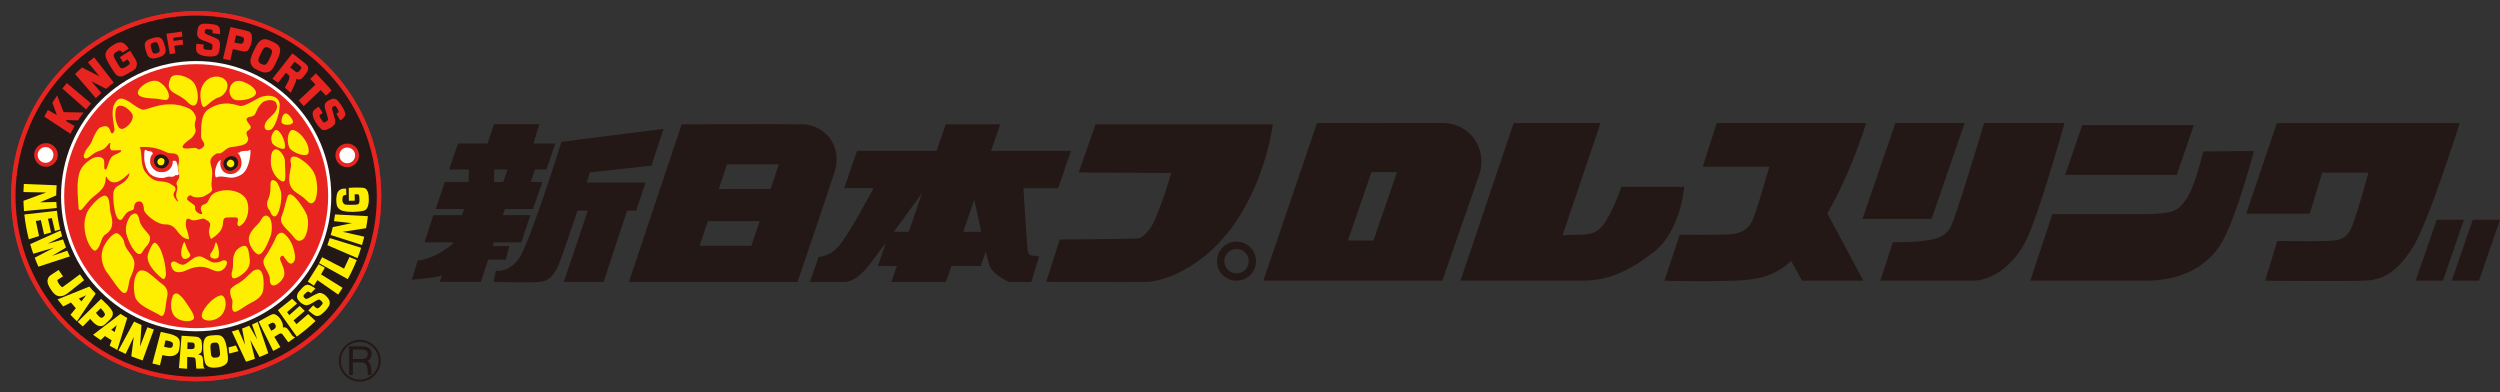<?xml version="1.0" encoding="UTF-8"?>
<svg id="_レイヤー_1" data-name="レイヤー 1" xmlns="http://www.w3.org/2000/svg" viewBox="0 0 399.66 62.72">
  <rect x="0" y="0" width="399.66" height="62.72" fill="#333333" stroke="none"/>
  <g>
    <g>
      <path d="M80.87,41.51l.55-2.19-2.67.03.2-.6h4.4l1.43-4.36h-4.39l.32-.97h4.49l1.52-4.34h-1.87l.68-1.98h1.82l1.41-4.15h-3.49l.97-3.09h-7.26l-1.04,3.09h-4.73l-1.41,4.15h3.17l-.06,1.98h-3.8l-1.45,4.34h4.52l-.32.98h-4.59l-1.41,4.34h4.55s-.09.29-.09.29c-.63.51-1.58,1.22-2.66,1.74-1.68.83-2.87.87-2.87.87l-.97,3.08s2.04-.14,3.73-.42c.38-.06.76-.16,1.1-.3l-.35,1.06h6.57l1.17-3.56h2.83ZM79.02,27.1h2.13l-.71,1.98h-1.46l.03-1.98Z" style="fill: #231815;"/>
      <path d="M104.14,26.47l1.94-5.87-16.32,2.07s-5.18,16.6-6.91,18.81c-1.73,2.22-3.59,1.8-3.59,1.8l-.35,1.79s6.02.14,7.33,0c1.31-.13,2-.76,2.76-2.07.41-.7,1.95-5.23,3.31-9.33h1.67l-3.85,11.4h6.36l3.76-11.4h1.46l1.48-4.49h-9.41c.21-.65.39-1.2.54-1.62l9.81-1.08Z" style="fill: #231815;"/>
    </g>
    <path d="M128.22,19.87c-3.66-.05-19.25,0-19.25,0l-8.43,25.2h26.95s4.63-13.55,5.94-17.63c1.32-4.07-1.56-7.53-5.22-7.57ZM120.12,39.29h-8.27l1.31-3.94h8.29l-1.34,3.94ZM123.17,30.22h-8.27l1.32-3.94h8.29l-1.33,3.94Z" style="fill: #231815;"/>
    <path d="M171.22,24.12h-12.79l1.47-4.25h-8.71l-1.47,4.25h-12.72l-2.04,5.96h4.65l-.03.12s-4.01,7.61-5.73,9.41c-1.4,1.45-2.98,1.45-2.98,1.45l-1.38,4.01h5.53c1.38,0,2.76-1.31,3.59-2.27.29-.34,1.52-2.01,3.03-4.05l-1.3,3.77h3.04l-.88,2.56h8.71l.89-2.56h4.69l.8-2.31c.28,1.14.51,2.03.66,2.38.55,1.39,3.04,2.49,3.04,2.49h3.59l1.24-4.08s-.62-.07-1.1-.14c-.48-.07-.55-.14-.69-.63-.12-.39-.57-7.74-.72-10.14h5.55l2.05-5.96ZM142.89,37.06c1.69-2.32,3.48-4.77,4.53-6.23l-2.14,6.23h-2.39ZM153.99,37.06l1.76-5.14c.16.73.62,2.92,1.12,5.14h-2.88Z" style="fill: #231815;"/>
    <g>
      <path d="M203.48,19.87h-28.34l-2.69,7.71,14.79.07s-2.14,7.4-3.52,9.05c-1.38,1.68-1.59,1.39-3.32,1.45-1.73.07-10.99.14-10.99.14l-2.15,6.77s13.97.07,16.18,0c2.21-.06,8.78-1.94,13.89-9.26,5.15-7.36,6.15-15.94,6.15-15.94Z" style="fill: #231815;"/>
      <path d="M197.68,38.62c-1.74,0-3.13,1.4-3.13,3.14s1.4,3.11,3.13,3.11,3.12-1.39,3.12-3.11-1.4-3.14-3.12-3.14ZM197.68,43.71c-1.09,0-1.96-.87-1.96-1.95s.87-1.96,1.96-1.96,1.95.87,1.95,1.96-.88,1.95-1.95,1.95Z" style="fill: #231815;"/>
    </g>
    <path d="M230.65,19.67c-4.29.03-20.11,0-20.11,0l-8.57,25.2h28.61s4.43-12.78,5.88-16.92c1.45-4.15-1.52-8.29-5.8-8.28ZM219.56,38.44h-4.07l3.76-10.92h4.08l-3.76,10.92Z" style="fill: #231815;"/>
    <path d="M241.98,19.67h13.89l-6.08,17.95s-.9,0,1.73-.08c2.62-.07,3.87.08,5.33-2.41,1.45-2.49,2.35-5.26,2.35-5.26h10.05s-.52,6.91-4.73,10.3c-4.21,3.38-7.74,4.69-11.41,4.69h-19.63l8.5-25.2Z" style="fill: #231815;"/>
    <path d="M298.31,19.67h-23.87l-2.23,6.98h10.64s-2.12,7.52-2.81,8.81c-.46.86-1.33,1.93-3.82,2.02-2.49.1-7.69.05-7.69.05l-2.45,7.34s4.69.19,11.05,0c4.01-.11,6.6-.76,9.21-3.16l1.73,3.16h9.81l-5.76-10.77c3.79-6.4,6.21-14.43,6.21-14.43Z" style="fill: #231815;"/>
    <g>
      <polygon points="314.07 19.67 303.01 19.67 297.74 34.99 308.8 34.99 314.07 19.67" style="fill: #231815;"/>
      <path d="M317.19,19.67s-4.57,15.32-5.4,16.7c-.82,1.38-1.88,1.87-4.42,2.15-2.49.27-4.77.2-4.77.2l-2.01,6.15h14.87c2.77,0,6.43-2.27,8.5-6.56,2.07-4.28,6.08-18.64,6.08-18.64h-12.85Z" style="fill: #231815;"/>
    </g>
    <g>
      <polygon points="350.72 20 332.88 20 330.15 27.95 347.98 27.95 350.72 20" style="fill: #231815;"/>
      <path d="M352.24,24.21s-1.45,5.8-2.63,7.47c-1.22,1.71-1.52,2.55-6.98,2.55h-14.53l-3.53,10.64h18.54c5.11,0,9.67-1.93,12.1-6.15,2.41-4.21,5.11-14.58,5.11-14.58l-8.09.07Z" style="fill: #231815;"/>
    </g>
    <g>
      <path d="M363.99,19.67l-4.91,14.5h10.16l2-6.57h7.39s-2.14,7.8-2.84,9.05c-.69,1.25-1.3,1.8-3.73,1.88-2.42.06-8.01,0-8.01,0l-1.94,6.35s12.38.08,15.62,0c3.25-.06,5.4-1.37,7.89-5.17,2.49-3.81,7.6-20.03,7.6-20.03h-29.24Z" style="fill: #231815;"/>
      <polygon points="395.3 35.14 391.94 44.87 396.3 44.87 399.66 35.14 395.3 35.14" style="fill: #231815;"/>
      <polygon points="389.54 35.14 386.18 44.87 390.54 44.87 393.89 35.14 389.54 35.14" style="fill: #231815;"/>
    </g>
  </g>
  <g>
    <g>
      <path d="M57.51,54.33c-1.84,0-3.34,1.5-3.34,3.34s1.49,3.34,3.34,3.34,3.34-1.5,3.34-3.34-1.5-3.34-3.34-3.34ZM57.51,60.69c-1.66,0-3.02-1.35-3.02-3.02s1.35-3.02,3.02-3.02,3.02,1.36,3.02,3.02-1.35,3.02-3.02,3.02Z" style="fill: #231815;"/>
      <path d="M55.82,55.37h1.99c.31,0,.6,0,.89.12.46.18.71.65.71,1.13,0,.53-.26.88-.69,1.08.53.24.68,1.04.67,2.25h-.6c0-1.08-.04-1.89-.77-1.99-.3-.02-.74-.03-.92-.03h-.69v2.02h-.6v-4.58ZM56.42,57.39h1.27c.27,0,.47,0,.72-.11.23-.1.39-.38.39-.65,0-.29-.16-.52-.34-.62-.19-.1-.39-.13-.62-.13h-1.42v1.51Z" style="fill: #231815;"/>
    </g>
    <g>
      <g>
        <path d="M60.95,31.36c0,16.34-13.25,29.59-29.59,29.59S1.78,47.7,1.78,31.36,15.02,1.78,31.36,1.78s29.59,13.24,29.59,29.59Z" style="fill: #e72420;"/>
        <path d="M60.95,31.36c0,16.34-13.25,29.59-29.59,29.59S1.78,47.7,1.78,31.36,15.02,1.78,31.36,1.78s29.59,13.24,29.59,29.59Z" style="fill: #e72420;"/>
        <path d="M60.24,31.36c0,15.94-12.93,28.87-28.88,28.87S2.48,47.31,2.48,31.36,15.41,2.49,31.36,2.49s28.88,12.92,28.88,28.87Z" style="fill: #231815;"/>
        <path d="M52.96,31.36c0,11.93-9.67,21.6-21.6,21.6s-21.6-9.67-21.6-21.6S19.43,9.76,31.36,9.76s21.6,9.67,21.6,21.6Z" style="fill: #fff;"/>
        <path d="M52.46,31.36c0,11.65-9.44,21.1-21.1,21.1s-21.1-9.45-21.1-21.1S19.71,10.26,31.36,10.26s21.1,9.45,21.1,21.1Z" style="fill: #e72420;"/>
        <path d="M30.99,13.24c1.04,1.44.87,5.03-1.02,3.07-1.59-1.65-3.72-1.29-2.74-3.76.43-1.09,2.98-.39,3.76.7Z" style="fill: #feef00;"/>
        <path d="M35.78,12.6c1.28.87.22,2.67-.77,2.95-1.38.4-2.27,2.05-2.64,1.4-.23-.4-.54-1.91-.15-2.91.75-1.92,2.58-2.12,3.57-1.45Z" style="fill: #feef00;"/>
        <path d="M25.44,13.08c1.27.73,1.89,2.29,1.4,2.75-.27.26-.46.15-1.7-.04-.65-.1-2.94.04-3.1-.89-.15-.84,2.12-2.54,3.39-1.82Z" style="fill: #feef00;"/>
        <path d="M40.89,15.02c-.43.9-2.48,1.11-3.16.98-.68-.12-1.04-.79-1.04-1.53,0-.75.64-2,2.29-1.36,1.64.64,2.1,1.54,1.92,1.91Z" style="fill: #feef00;"/>
        <path d="M44.72,16.74c0,1.55-.87,3.87-1.49,4.03-.62.16-.72-.03-.91-.29-.29-1.62,2.45-2.16,1.89-3.88-.23-.89-1.84-.62-2.25-.23-.42.39-.72.78-1.08,1.66-.22.55-.58.56-.81.62-.35.09-.56.09-.67.41.07.7,1.32,1.19.25,1.81-.21.12-.26.33-.25.51.09.38.45.76.18,1.19-.14.23-.16.67-2.44.92-.91.09-1.11.52-1.54.81-.63.44-.73.05-1.14.33-.82.56-.98,1.02-.72,1.85.48,1.52-.16,2.75.15,3.61.19.52-.5.85-1,1.13-.4.23-.43.26-1.14.33-.36.03-.91-.06-1.05-.19-.2-.2-.37-.14-.49-.06-.21.12-.43.49-.22.68.84.75,1.26.72,1.2,1.27-.07.56.74,1.08,1.14.95-.04-.39-.23-.49-.23-.85.1-.52.11-.52.59-.69.91-.33.53-1.4,1.83-1.92,1.76-.72,4.08-.23,4.83,1.11.68,1.22.36,3.62-1.11,4.34-.59-.26-.03-.82-.26-1.31-.1-.21-.86-.13-1.24-.13-.47,0-.55,0-.85.13-.62.68.49,1.63-2.15,3.33-1.01-1.96.82-2.25-.95-3.16-.31-.21-.66-.03-1.01.03-.47.16-1.01.23-1.34,0-.23-.16-.55-.18-.65.04-.33,1.4.33,1.66.42,3.13l-.49-.1c-1.53-.59-1.4-2.37-3.43-2.28-.34.01-1.12-.21-2.02-.88-.52-.39-1.24-1.05-1.27-1.54-.06-1.11-.42-1.3-.88-1.24-.34.05-.65.29-.68.91-.04.62-.54.44-.98.75-.52.37-.78.96-.95,1.18-1.21.82-1.53-3.52-1.37-4.34.08-.28.2-.67.57-.91.55-.36,1.74-.86,1.98-1.98.03-.15-.12-.05-.12-.05-.8.75-1.81,1.63-2.66,1.33-.59-.21-.72-.53-.82-.75-.1-.21-.18,0-.18,0-.03,1.36-.5,1.93-1.83,2.98-1.12.87-1.43,1.61-2.12,2.25-.2.02-.42-.02-.39-.26-.12-1.88-.42-4.28.23-6,.34-.75.79-1.21,1.61-1.8.91-.65,2.03-.55,2.22.13.13.72-.15,1.57.33,1.44.47-.8.4-1.94,1.4-2.35.55-.23.98-.46,1.01-.62.06-.27-.69,0-1.54-.1-.46-.34-.16-1.11-.16-1.11,0,0-.16-.1-.23,0-.18.27-.72.98-1.37,1.14-1.33.33-2.01,1.54-2.51,1.24-.27-.16-.24-.49.15-1.24.19-.35.72-.85.95-1.43.42-1.09.96-2.08,1.37-2.25.69-.29,1.07-.27,1.37.09.29.35.2.68.46.85.19.14.47-.39.44-.67-.05-.55-.56-2.55-.13-3.76.27-.55.62-1.23,1.38-1.12,1.24.33,1.99,1.36,3.21,1.77.67.24,3.83-1.94,7.56-.14.56.31.97,1.07,1,1.37.04.3-.17.78-.18,1.02-.06.56.16.79.13,1.18-.02.27-.33.91-.91,1.3-.58.39-1.28,1-1.16,1.27.17.4,1.27.14,1.84.1.27.03.38.02.62.23.13.11.77-.13.98-.59.08-.69-.54-.82-.49-1.5.04-1.45-.18-3.59,1.37-4.44,2.48-1.47,4.34-.44,4.9-.39.78.06,2.6-1.13,3.13-1.37,1.01-.46,3.07-.49,3.18,1.19Z" style="fill: #feef00;"/>
        <path d="M28.25,29.55c-.21-.65.67-.95.36-1.72,0,0-.06-.35-.06-.49s-.11-.44-.05-.73c.21-.97.15-1.7-.27-1.93-.66-.35-.91.01-1.73-.39-2.02-1-3.69-.78-4.08-.76,0,0-.17-.02,0,.24.28.41.02,2.66.76,3.66,1.29,1.74,2.07,1.46,3.22,1.65.35.06.79.22,1.1.48.05.07.51.18.56.63.05.52-.89.68.22,1.92.11.09.09,0,.26.09-.91-1.18.15-1.85-.28-2.64Z" style="fill: #e72420;"/>
        <path d="M21.17,18.27c.3,1.06-.84,2.07-1.45,2.3-.32.12-.5-.03-.66-.13-.74-.85-.89-3.18-.15-3.48.74-.3,1.78.5,2.26,1.32Z" style="fill: #e72420;"/>
        <path d="M26.73,25.17c.32.37.39.82.1,1.18-.29.36-.65.78-1.57.45-.55-.2-.79-.96-.55-1.53.29-.72,1.37-.85,2.02-.1Z" style="fill: #231815;"/>
        <path d="M46.82,19.59c-.19.46-1.5.52-1.81,0-.04-.59.15-1.37.63-1.45.48-.08,1.32,1.13,1.19,1.45Z" style="fill: #feef00;"/>
        <path d="M45.52,23.67c-.11.42-1.82-.26-2.05-.89-.16-.45-.21-1.2.43-1.88.64-.69,1.9,1.7,1.62,2.77Z" style="fill: #feef00;"/>
        <path d="M49.34,24.33c-.12,1.1-2.69,0-3.04-.66-.35-.64-.48-1.96.12-2.74.6-.78,3.11,1.53,2.92,3.39Z" style="fill: #feef00;"/>
        <path d="M56.63,24.23c.22.45.16,1.08-.2,1.45-.32.37-.74.52-1.25.5-.59-.14-1.06-.8-1.12-1.38.06-.47.3-.93.76-1.19.31-.01.63-.24.94-.07.34.1.68.37.87.69Z" style="fill: #fff;"/>
        <path d="M27.99,28.05c-.51.46-.8-.04-1.64.35-.28.13-1.87.11-2.54-.81-.8-1.09-.83-2.37-.7-3.49.08-.08.13-.17.25-.13.29.38,1.01-.03,1.07.63-.58.47-.46,1.54-.31,1.81.54,1.05,1.27,1.13,1.89,1.11.98-.02,1.65-.87,1.61-1.76.57-.27.65.26.76.6,0,0,.09,1.07.19,1.26.1.2-.15.37-.15.37-.11.1-.23-.1-.43.04Z" style="fill: #fff;"/>
        <path d="M8.7,24.47c.13.34.3.78.07,1.14-.16.44-.63.64-1,.81-.53.14-.88-.2-1.25-.43-.34-.37-.4-1.01-.18-1.45.2-.3.59-.7,1-.74.56-.01,1.15.18,1.38.68Z" style="fill: #fff;"/>
        <path d="M40.04,24.01c.05.94-.28,3.31-1.58,3.98-1.09.56-1.62.44-2.51.29-1.27-.22-1.37.24-1.45.03-.19-.3-.16-.83-.05-1.32.13-.51.34-1.19.87-1.43-.2.33-.25,1.73.89,2.15,1.28.48,2.13-.54,2.3-1.02.17-.46.15-1.24-.3-2.04-.37-.3-.2-.24-.09-.24.48-.02-.15-.24,1.28-.3.52.07.48-.33.63-.09Z" style="fill: #fff;"/>
        <path d="M45.55,25.76c-.03.72.19,2.54-.03,3.1-.26.65-2.3-.86-2.22-3.13.03-.91.07-1.7.73-1.85.64-.14,1.56,1.18,1.52,1.88Z" style="fill: #feef00;"/>
        <path d="M50.45,28.27c.51,1.82.14,3.26-.03,3.65-.18.39-.63.95-1.27.26-1.3-1.4-2.45-1.34-2.84-2.84-.27-1.02.27-2.6.23-3.05-.04-.44-.23-.61,0-1.06.14-.29.59-.2.88-.13.55.23,2.52,1.35,3.03,3.17Z" style="fill: #feef00;"/>
        <path d="M36.29,25.2c-.26.2-.68.51-.56,1.18.13.68.85,1.34,1.79.65.75-.54.65-1.4.2-1.83-.46-.42-1.18-.19-1.43,0Z" style="fill: #231815;"/>
        <path d="M26.29,25.59c.03.19,0,.65-.29.79-.29.13-.68.03-.8-.29,0-.08-.24-.46.39-.81.35-.1.67.13.7.32Z" style="fill: #feef00;"/>
        <path d="M37.34,25.77c.15.2.2.59-.07.81-.24.2-.48.24-.76.04-.21-.15-.43-.41-.08-.87.31-.42.76-.17.91.02Z" style="fill: #feef00;"/>
        <path d="M44.87,30.49c.37,1.13-.26,4.28-1.04,4.11-.4-.08-.54-.6-.72-.95-.15-.28-.3-.23-.39-.81-.17-1.02.56-.91.52-3.17-.02-1.11.45-.91.72-.78.27.13.54.47.91,1.6Z" style="fill: #feef00;"/>
        <path d="M16.91,31.3c.61.24.58,1.38.71,2.42.1.8,1.07,2.76-.91,3.85-.69.72-.59,1.87-1.37,2.45-.78.59-3.02-3.93-1.05-6.69.63-.89,2-2.27,2.62-2.03Z" style="fill: #feef00;"/>
        <path d="M48.98,34.18c.54,1.14.22,3.55-.59,4.11-.75.52-1.19-.06-1.57-.56-.95-1.24-2.35-1.87-1.76-3.26.36-.85.45-1.64.91-3.04.46-1.39,2.46,1.6,3,2.75Z" style="fill: #feef00;"/>
        <path d="M22.31,35.25c.18,1.14,1.65,2.12,1.68,2.69.04,1.1-.71,1.43-1.06,2.07-.17.22-.21.5-.53.59-.78.22-1.86-1.88-2.2-3.22-.26-1.04.13-2.12.67-2.89.27-.25.7-.5,1-.26.3.24.43,1.02.43,1.02Z" style="fill: #feef00;"/>
        <path d="M42.98,34.67c.56.49.61,2.25.23,3.2-.38.94-1.14,2.84-1.86,2.81-.62-.03-1.85-1.74-1.51-2.91.34-1.17,1.53-1.93,1.8-2.47.46-.88.88-1.03,1.34-.62Z" style="fill: #feef00;"/>
        <path d="M19.87,38.82c.26,1.39,1.85,2.14,1.59,3.66-.13,1.09-.65,1.79-.78,2.42-.25,1.2-.28,2.04-.87,1.94-.6-.11-1.93-2.26-2.4-2.87-.95-1.12-1.45-2.65-.99-4.14.31-.98,1.67-2.81,2.37-2.52.37.15,1,.86,1.09,1.52Z" style="fill: #feef00;"/>
        <path d="M47.06,40.28c.13.59.25,1.33-.23,1.73-.62.52-1.14-.62-1.5-1.05-.21-.25-.72.13-.52.62.26.65.79,1.68.62,2.45-.13.59-1.01,1.53-1.6,1.6-.42.05-.72-.26-.69-.98.05-1.18-1.6-2.35-.82-3.46.52-.74,1.55-2.56,1.73-3.1.26-.78.98-1.21,1.54-.59.39.43,1.06.95,1.47,2.77Z" style="fill: #feef00;"/>
        <path d="M25.77,40.13c.48,1.29.67,2.2.76,3.59.02.33-.17,1.07-.52.85-.36-.22-2.56-2.04-2.41-3.61.05-.5.69-2.04,1.06-2.15.32-.1.86.65,1.11,1.33Z" style="fill: #feef00;"/>
        <path d="M30.19,40.3c.16.25.3.4.2.63-.15.33-.81.61-1.11.37-.76-.6.09-2.85.24-2.57.15.29.3.98.67,1.57Z" style="fill: #feef00;"/>
        <path d="M34.95,41.02c-.11.51-1.25.39-1.35-.07-.06-.3.09-.46.33-.8.38-.55.45-1.23.54-1.37.15-.21.7,1.22.48,2.24Z" style="fill: #feef00;"/>
        <path d="M39.82,40.65c.13.91.41,1.92-.83,3-.52.46-1.29.89-1.59.85-.22-.03-.27-.07-.33-.31-.17-.67.16-.89.18-1.76.02-.87-.13-2.22,1.24-2.96.9-.48,1.17.06,1.33,1.18Z" style="fill: #feef00;"/>
        <path d="M33.6,41.78c.8.44,1.71.02,1.85-.07.24-.16.73-.15.82.18.1.33-.37,1.37-1.27,1.48-.9.11-1.61-.8-3.16-.72-1.8.1-2.48,1.15-3.71.8-.49-.14-.75-.72-.81-1.19,0-.24.2-.46.46-.46.44,0,.7.45,1.37.52.67.07,1.58-1.12,2.33-1.28.7-.15.83.02,2.13.74Z" style="fill: #feef00;"/>
        <path d="M41.98,43.89c.24.73.22,2.48-.06,3.02-.32.62-.91,1.07-1.68,1.44-1.26.61-2.42,1.72-2.85,1.46-.58-.35-.06-1.52-.28-1.91-.26-.46-.47-1.41-.17-1.78.29-.37.8-.59,1.43-1,1.35-.87,1.8-1.82,2.44-1.98.64-.16.93.03,1.17.76Z" style="fill: #feef00;"/>
        <path d="M25.83,45.33c.93.64,1.1,1.35.85,2.33-.24.98-.2,3.35-1.09,2.76-1.07-.71-3.61-1.55-4-3-.26-.96-.35-2.94.41-3.85.35-.42.61-.37,1.04-.3.69.12,2.03,1.54,2.79,2.06Z" style="fill: #feef00;"/>
        <path d="M30.84,51.11c-.93.56-2.77.1-3.24-1.04-.48-1.15-.16-2.23,0-2.7.15-.47.66-.6,1.02-.28.36.32.72.63,1.22,1.43.44.7,1.62,2.22,1,2.59Z" style="fill: #feef00;"/>
        <path d="M36.04,48.07c.1.88-.03,1.21-.26,1.74-.63,1.46-2.88,1.83-3.44,1-.55-.83,1.68-3.46,3.02-3.59.33-.03.64.5.67.85Z" style="fill: #feef00;"/>
        <path d="M9.24,24.77c0,1.05-.85,1.89-1.89,1.89s-1.89-.85-1.89-1.89.85-1.89,1.89-1.89,1.89.85,1.89,1.89Z" style="fill: #e72420;"/>
        <path d="M57.4,24.84c0,1.04-.85,1.89-1.89,1.89s-1.89-.85-1.89-1.89.85-1.89,1.89-1.89,1.89.85,1.89,1.89Z" style="fill: #e72420;"/>
        <path d="M8.54,24.77c0,.7-.56,1.26-1.26,1.26s-1.26-.56-1.26-1.26.56-1.26,1.26-1.26,1.26.56,1.26,1.26Z" style="fill: #fff;"/>
        <path d="M56.77,24.84c0,.7-.57,1.26-1.26,1.26s-1.26-.57-1.26-1.26.57-1.26,1.26-1.26,1.26.57,1.26,1.26Z" style="fill: #fff;"/>
        <g>
          <path d="M6.43,32.32l2.56-1.08c0-.55.02-1.09.07-1.62l-5.25-.21c-.03.43-.05.86-.06,1.29l3.63.07-3.63,1.33c.01.55.05,1.1.09,1.64l5.23-.49c-.03-.32-.05-.64-.06-.96l-2.58.05Z" style="fill: #feef00;"/>
          <path d="M53.38,35.35l2.87.32-3.06.64c-.09.43-.2.84-.32,1.26l5,1.6c.13-.44.25-.88.36-1.33l-3.45-.78,3.74-.58c.12-.63.21-1.27.29-1.92l-5.25-.28c-.05.36-.1.72-.17,1.07Z" style="fill: #feef00;"/>
          <path d="M3.89,34.27c.14,1.36.39,2.68.72,3.98l1.63-.52-.51-2.4.8-.14.52,2.29,1.11-.32-.49-2.19.62-.1.49,2.06.84-.25c-.24-.97-.41-1.97-.52-2.99l-5.21.6Z" style="fill: #feef00;"/>
          <path d="M47.4,51.82l-.47-.6,1.79-1.51-.81-.8-1.67,1.47-.35-.49,1.6-1.37-.79-.76-2.27,1.81,3.01,4.24c1.06-.76,2.06-1.59,3-2.49l-1.18-1.11-1.86,1.61Z" style="fill: #feef00;"/>
          <path d="M8.23,40.97l2.32-1.39c-.17-.43-.32-.87-.47-1.31l-2.5.71,2.35-1.2c-.09-.31-.18-.62-.25-.93l-4.85,2.18c.15.52.31,1.03.49,1.53l3.29-.96-3.06,1.6c.18.48.38.96.59,1.43l5.02-1.64c-.14-.3-.28-.6-.41-.92l-2.52.88Z" style="fill: #feef00;"/>
          <path d="M41.13,54.28l-1.29-2.22c-.4.16-.72.32-1.14.46l.49,2.61-1.08-2.45c-.3.09-.74.24-1.04.32l2.26,4.82c.51-.15.92-.29,1.42-.47l-.74-3,1.48,2.72c.48-.19.94-.39,1.4-.6l-1.69-5.01c-.3.15-.6.29-.91.42l.84,2.4Z" style="fill: #feef00;"/>
          <path d="M9.99,45.89c-.21.1-.98-.99-.78-1.16.11-.09.68-.43.87-.55l-.71-1.02c-.31.23-1.46.87-1.59,1.14-.14.27-.21.48-.18.79.03.3.2.66.47,1.09.25.4.39.6.77.92.29.24.67.28.88.25.33-.05.53-.07,1.05-.43l2.68-2.13c-.23-.31-.45-.62-.67-.94-.72.54-2.63,1.97-2.8,2.06Z" style="fill: #feef00;"/>
          <path d="M9.21,47.86c.29.39.58.76.89,1.13l1.24-.63.78.91-.85,1.05c.34.36.68.71,1.04,1.05l2.99-4.43c-.35-.37-.7-.74-1.02-1.13l-5.07,2.05ZM12.62,47.72l1.15-.52-.76.98-.39-.45Z" style="fill: #feef00;"/>
          <path d="M17.2,51.46c.45-.45.78-.77.83-1.18.04-.35,0-.59-.76-1.44l-1.11-1.07-3.73,3.68c.27.25.53.5.81.74l1.18-1.22s.84,1.14,1.57,1.17c.57.02.76-.24,1.22-.7ZM15.52,50.22l-.19-.19.77-.76.21.24c.15.15.41.46.46.71.03.14-.03.23-.16.36-.12.13-.25.23-.39.22-.29-.02-.57-.41-.72-.57Z" style="fill: #feef00;"/>
          <path d="M28.6,54.22c-.18-.32-.36-.51-1.44-.84l-1.46-.32-1.34,5.05c.4.1.8.2,1.21.28l.39-1.63s1.32.38,1.98.02c.5-.28.63-.44.73-1.08.09-.63.15-1.09-.06-1.48ZM27.64,55.16c-.03.18-.07.33-.2.39-.25.13-.73,0-.94-.05l-.27-.07.22-1.02.39.06c.2.05.53.11.72.31.1.11.1.21.08.38Z" style="fill: #feef00;"/>
          <path d="M19.26,50.18l-4.38,3.34c.39.29.8.57,1.21.85l.69-.65,1.07.69-.32.86c.4.23.81.45,1.22.67l1.59-5.11c-.37-.21-.73-.42-1.08-.65ZM18.34,53.08l-.57-.36.89-.73-.33,1.09Z" style="fill: #feef00;"/>
          <path d="M22.39,55.36l.23-3.4c-.4-.17-.8-.36-1.19-.55l-2.5,4.62c.38.19.76.38,1.15.55l1.31-2.72-.4,3.1c.6.24,1.2.46,1.81.66l1.8-4.94c-.35-.11-.7-.23-1.04-.36l-1.15,3.03Z" style="fill: #feef00;"/>
          <polygon points="18.44 56.93 18.45 56.9 18.44 56.92 18.44 56.93" style="fill: #feef00;"/>
          <path d="M32.39,57.09c-.2-.45-.77-.39-.7-.45.12-.09.38-.09.51-.4.09-.22.09-.44.1-.75,0-.35-.02-.74-.09-1.01-.07-.27-.36-.53-.58-.6-.2-.06-.42-.06-.77-.09l-1.83-.12-.42,5.18c.43.04.87.08,1.3.1l.02-1.88h.1c.11.02.97.02,1.05.11.06.07.17.03.2.45.03.42.1,1.3.1,1.3l1.35-.02s-.17-.17-.21-.38c-.05-.21-.02-1.16-.15-1.45ZM31.12,55.21c0,.12,0,.34-.05.43-.05.09-.15.12-.24.14-.17.04-.29.03-.35.03l-.53-.02.03-1.07.55.03c.23.01.4.01.49.12.08.1.1.18.1.36Z" style="fill: #feef00;"/>
          <path d="M45.87,52.48c-.4-.28-.65-.08-.64-.17.01-.12,0-.25-.01-.39-.04-.24-.14-.5-.3-.77-.18-.31-.38-.54-.61-.69-.22-.16-.4-.27-.6-.25-.2.01-.48.15-.78.32l-1.58.87,2.32,4.7c.39-.19.77-.4,1.15-.61l-.97-1.64.09-.05c.1-.06.81-.53.92-.5.09.03.15-.07.4.28.25.35.82,1.14.82,1.14l1.1-.78s-.27-.1-.43-.27c-.15-.16-.64-1.02-.9-1.19ZM44.02,52.42c-.11.12-.18.2-.23.22l-.43.24-.49-.95.43-.25c.18-.1.32-.12.43-.07.11.05.18.08.26.23.06.11.09.22.1.33,0,.11-.02.19-.08.25Z" style="fill: #feef00;"/>
          <path d="M35.62,53.92c-.39-.42-.86-.36-1.48-.32-.61.04-1.08.04-1.38.53-.3.5-.31,1.42-.23,2.26.06.6.14,1.43.36,1.81.22.37.64.69,1.87.54,1.02-.12,1.54-.6,1.64-.99.1-.38,0-1.17-.08-1.75-.1-.79-.3-1.66-.69-2.08ZM35.09,56.9c-.12.24-.32.24-.58.26-.25.03-.45.07-.62-.14-.17-.21-.14-.21-.19-.73-.05-.52-.11-1.02.01-1.26.12-.24.31-.23.55-.25.25-.02.44-.06.61.15.17.21.22.68.27,1.15.07.56.07.58-.05.81Z" style="fill: #feef00;"/>
          <polygon points="36.53 55.54 36.65 56.52 38.12 56.14 37.71 55.23 36.53 55.54" style="fill: #feef00;"/>
          <path d="M52.08,47.26c-.2-.18-.43-.31-.67-.39-.24-.07-.42-.05-.69.07-.37.15-.5.22-1.03.52-.21.11-.44.3-.72.32-.16.01-.25-.13-.31-.18-.08-.07-.14-.16-.15-.26,0-.18.2-.33.31-.44.19-.19.3-.28.46-.28.15,0,.24.11.43.24l.71-.73c-.42-.32-.93-.63-1.31-.6-.38.03-.59.28-.95.67-.3.32-.53.57-.61.83-.09.26-.11.36-.04.6.08.24.18.35.4.6.26.29.79.61,1.15.56.36-.05.63-.21,1.14-.52.3-.18.39-.24.67-.37.13-.06.3.04.39.13.1.09.32.28.33.42,0,.14-.27.44-.4.56-.18.17-.27.31-.51.27-.15-.03-.44-.3-.61-.47l-.78.83c.4.32.91.83,1.35.88.44.04.83-.31,1.34-.81.27-.27.42-.49.58-.76.16-.25.2-.56.11-.85-.09-.29-.37-.62-.6-.84Z" style="fill: #feef00;"/>
          <path d="M51.94,42.8l-1-.56-1.74,2.78.99.65.55-.89,3.32,2.31c.24-.35.48-.72.71-1.08l-3.45-2.14.61-1.07Z" style="fill: #feef00;"/>
          <path d="M57.15,41.27c.21-.54.41-1.1.58-1.66l-5.01-1.55c-.12.38-.25.76-.39,1.13l4.82,2.08Z" style="fill: #feef00;"/>
          <path d="M54.92,33.73c.43.11.88.14,1.43.14.52,0,1.05-.05,1.48-.12.4-.06.62-.14.83-.44.2-.29.3-.89.3-1.35,0-.37-.02-.92-.13-1.19-.11-.27-.22-.62-.6-.71-.7-.16-2.48-.03-2.48-.03l.02,2.07.95-.02-.02-1.02h.48c.12.03.16.01.23.21.04.11.05.4.05.6,0,.28.08.79-.42.83-.28.02-.2.04-.74.04-.51,0-1.06.04-1.29-.13-.2-.15-.28-.41-.28-.67,0-.18.04-.5.13-.62.1-.13.31-.15.5-.16l-.02-1.01c-.35,0-.69,0-.91.14-.21.14-.37.27-.47.48-.1.21-.2.71-.2,1.14,0,.45.05.94.21,1.2.21.34.53.53.95.64Z" style="fill: #feef00;"/>
          <path d="M55.6,44.61c.54-.97,1.01-1.99,1.43-3.03l-1.16-.49-.87,1.85-3.51-1.82c-.15.32-.32.64-.49.95l4.59,2.55Z" style="fill: #feef00;"/>
        </g>
        <g>
          <path d="M11.93,20.14l-1.29-.73-.08-.22,1.91.06c.28-.43.57-.85.88-1.26l-3.19-.07-1.02-2.66c-.27.38-.52.76-.77,1.15l.72,1.98-1.44-.8c-.19.35-.38.7-.57,1.06l4.17,2.74c.21-.42.44-.84.67-1.25Z" style="fill: #e72420;"/>
          <path d="M14.55,16.53l-3.87-3.25c-.24.29-.48.57-.71.87l3.78,3.34c.26-.33.52-.64.8-.95Z" style="fill: #e72420;"/>
          <path d="M16.2,14.86l-1.58-1.86,2.34,1.2c.44-.37.76-.67,1.23-1l-3.14-4.03c-.34.26-.67.52-1,.79l1.85,2.25-2.8-1.43c-.37.34-.74.69-1.1,1.05l3.32,3.87c.29-.29.58-.57.88-.85Z" style="fill: #e72420;"/>
          <path d="M18.53,11.9c.27.33.82.4,1.16.25.35-.15.59-.3,1.02-.56.35-.21.87-.43,1.01-.71.18-.35.27-.86-.05-1.38-.67-1.11-.87-1.39-.87-1.39l-1.64,1.03.51.81.72-.45.28.4c.08.17.11.25,0,.39-.09.11-.4.3-.52.38-.26.16-.68.36-.89.16-.2-.19-.35-.5-.63-.95-.26-.42-.43-.74-.45-1.03,0-.28.21-.41.44-.56.3-.19.33-.21.48-.22.23-.01.39.2.46.35l1.01-.64c-.19-.34-.61-.84-1.03-.96-.25-.08-.42-.04-.65,0-.24.03-.56.24-.93.47-.38.24-.46.29-.66.51-.28.31-.59.81-.36,1.45.15.41.51,1.02.78,1.47.26.44.53.83.81,1.19Z" style="fill: #e72420;"/>
          <path d="M40.36,10.63c.2.29.56.45.99.65.42.2.78.36,1.15.3.37-.05.55-.07.86-.34.31-.26.63-.96.88-1.48.34-.73.66-1.47.51-2.03-.15-.56-.63-.81-1.26-1.11-.62-.29-1.12-.49-1.65-.24-.54.25-.91.98-1.26,1.71-.25.53-.56,1.23-.55,1.66.01.43.13.58.33.88ZM41.67,8.61c.22-.46.41-.87.65-1,.24-.13.44-.06.68.06.25.12.44.22.49.48.05.26-.13.66-.33,1.08-.24.51-.44.94-.67,1.07-.23.13-.43.05-.69-.07-.25-.11-.44-.22-.49-.49-.05-.26.14-.68.36-1.13Z" style="fill: #e72420;"/>
          <path d="M23.77,9.09c.21.19.35.21.62.25.26.04.55-.05.91-.15.35-.1.64-.19.83-.38.19-.19.29-.28.35-.54.06-.26-.08-.72-.18-1.07-.14-.48-.3-.96-.66-1.15-.36-.18-.77-.09-1.29.06-.51.15-.9.28-1.1.64-.21.35-.08.86.06,1.34.1.35.25.81.46,1ZM24.12,7.08c.08-.16.24-.22.43-.28.2-.06.37-.1.53,0,.16.1.23.36.31.64.1.34.19.62.11.79-.08.16-.24.22-.45.28-.2.06-.37.09-.52,0-.16-.1-.24-.37-.33-.67-.09-.31-.17-.58-.09-.75Z" style="fill: #e72420;"/>
          <polygon points="28.03 8.52 27.87 7.32 29.29 7.13 29.18 6.34 27.75 6.54 27.68 6.06 29.17 5.83 29.06 5.04 26.61 5.4 27.14 8.67 28.03 8.52" style="fill: #e72420;"/>
          <path d="M33.07,9.01c.45.04.8.05,1.12-.02.38-.09.48-.1.66-.36.18-.26.28-.85.31-1.17.02-.27,0-.66-.09-.89-.1-.23-.29-.33-.57-.47-.24-.12-.51-.21-1.15-.49-.24-.1-.52-.22-.57-.3-.05-.07-.04-.13-.04-.21,0-.11,0-.31.09-.38.11-.1.34-.05.51-.04.2.02.51.02.6.15.07.1.04.22.03.49l1.22.15c-.02-.53.02-1-.27-1.27-.29-.26-.82-.33-1.41-.38-.48-.04-.85-.06-1.14,0-.24.05-.42.14-.58.36-.16.22-.25.69-.27.95-.03.39-.01.65.24.93.24.28.72.39,1.35.64.42.17.69.27.78.39.1.11.07.36.06.49-.01.14-.03.21-.07.32-.06.14-.55.08-.75.06-.27-.03-.6-.04-.6-.29,0-.3.02-.33.03-.56l-1.17-.1c-.03.56-.14,1.02.13,1.37.27.35.8.56,1.58.63Z" style="fill: #e72420;"/>
          <path d="M54.64,16.96c-.26-.41-.47-.71-.69-.92-.18-.16-.36-.25-.62-.26-.26,0-.67.19-.87.32-.32.2-.5.37-.55.72-.06.36.14.81.34,1.46.13.43.2.71.18.85-.03.14-.23.27-.33.33-.11.07-.18.1-.29.12-.14.03-.39-.4-.5-.57-.15-.23-.33-.51-.15-.65.22-.18.26-.17.43-.3l-.63-1c-.44.3-.85.47-.95.89-.1.42.06.97.48,1.64.24.38.45.67.69.89.3.26.37.32.67.33.31,0,.81-.26,1.07-.42.22-.14.5-.37.61-.58.11-.22.07-.43.01-.73-.05-.26-.14-.53-.33-1.21-.07-.25-.15-.55-.12-.64.02-.08.07-.11.13-.15.09-.06.23-.18.34-.15.14.04.25.25.33.39.11.17.29.42.24.57-.03.12-.14.16-.35.3l.63,1.07c.38-.31.76-.56.79-.95.02-.38-.25-.86-.57-1.36Z" style="fill: #e72420;"/>
          <path d="M44.48,13.2l1.22-1.56.1.08c.11.08.44.3.45.43,0,.1.02.44-.12.72-.23.48-.46.92-.59,1.15.32.26.64.54.95.82.12-.25.41-.87.56-1.22.13-.3.4-.77.27-1.05.07.06.14.08.26.11.21.06.32.04.54-.06.22-.09.47-.43.65-.66.21-.26.46-.61.48-.88.03-.27.01-.37-.12-.58-.13-.21-.4-.43-.76-.7l-1.53-1.2s-.07-.05-.1-.07l-3.2,4.07c.31.2.62.41.91.62ZM47.1,9.86l.51.4c.21.16.47.35.54.46.09.15-.13.44-.24.57-.07.09-.22.23-.32.26-.1.03-.15.03-.27-.06-.16-.11-.4-.29-.45-.33l-.49-.38.73-.92Z" style="fill: #e72420;"/>
          <path d="M49.59,12.62l.85.9-2.7,2.54c.28.3.55.6.81.91l2.72-2.57.85.9.88-.83c-.12-.16-.25-.32-.37-.48l-2.12-2.25-.92.87Z" style="fill: #e72420;"/>
          <path d="M40.1,5.3c-.07-.11-.15-.18-.25-.24-.17-.06-.35-.12-.52-.17-.1-.02-.21-.04-.33-.07l-2.16-.5-1.19,5.08c.39.07.78.16,1.16.25l.42-1.8.84.19c.62.14.9.26,1.32.16.39-.1.69-.9.81-1.42.12-.51.12-1.14-.09-1.48ZM38.98,6.54c-.04.17-.11.32-.25.41-.15.08-.58,0-.88-.07l-.38-.09.27-1.15.44.1c.29.07.7.18.77.32.08.14.06.32.02.48Z" style="fill: #e72420;"/>
        </g>
      </g>
      <path d="M31.36,0C14.07,0,0,14.07,0,31.36s14.07,31.36,31.36,31.36,31.36-14.07,31.36-31.36S48.65,0,31.36,0ZM31.36,60.95C15.02,60.95,1.78,47.7,1.78,31.36S15.02,1.78,31.36,1.78s29.59,13.24,29.59,29.59-13.25,29.59-29.59,29.59Z" style="fill: none;"/>
    </g>
  </g>
</svg>